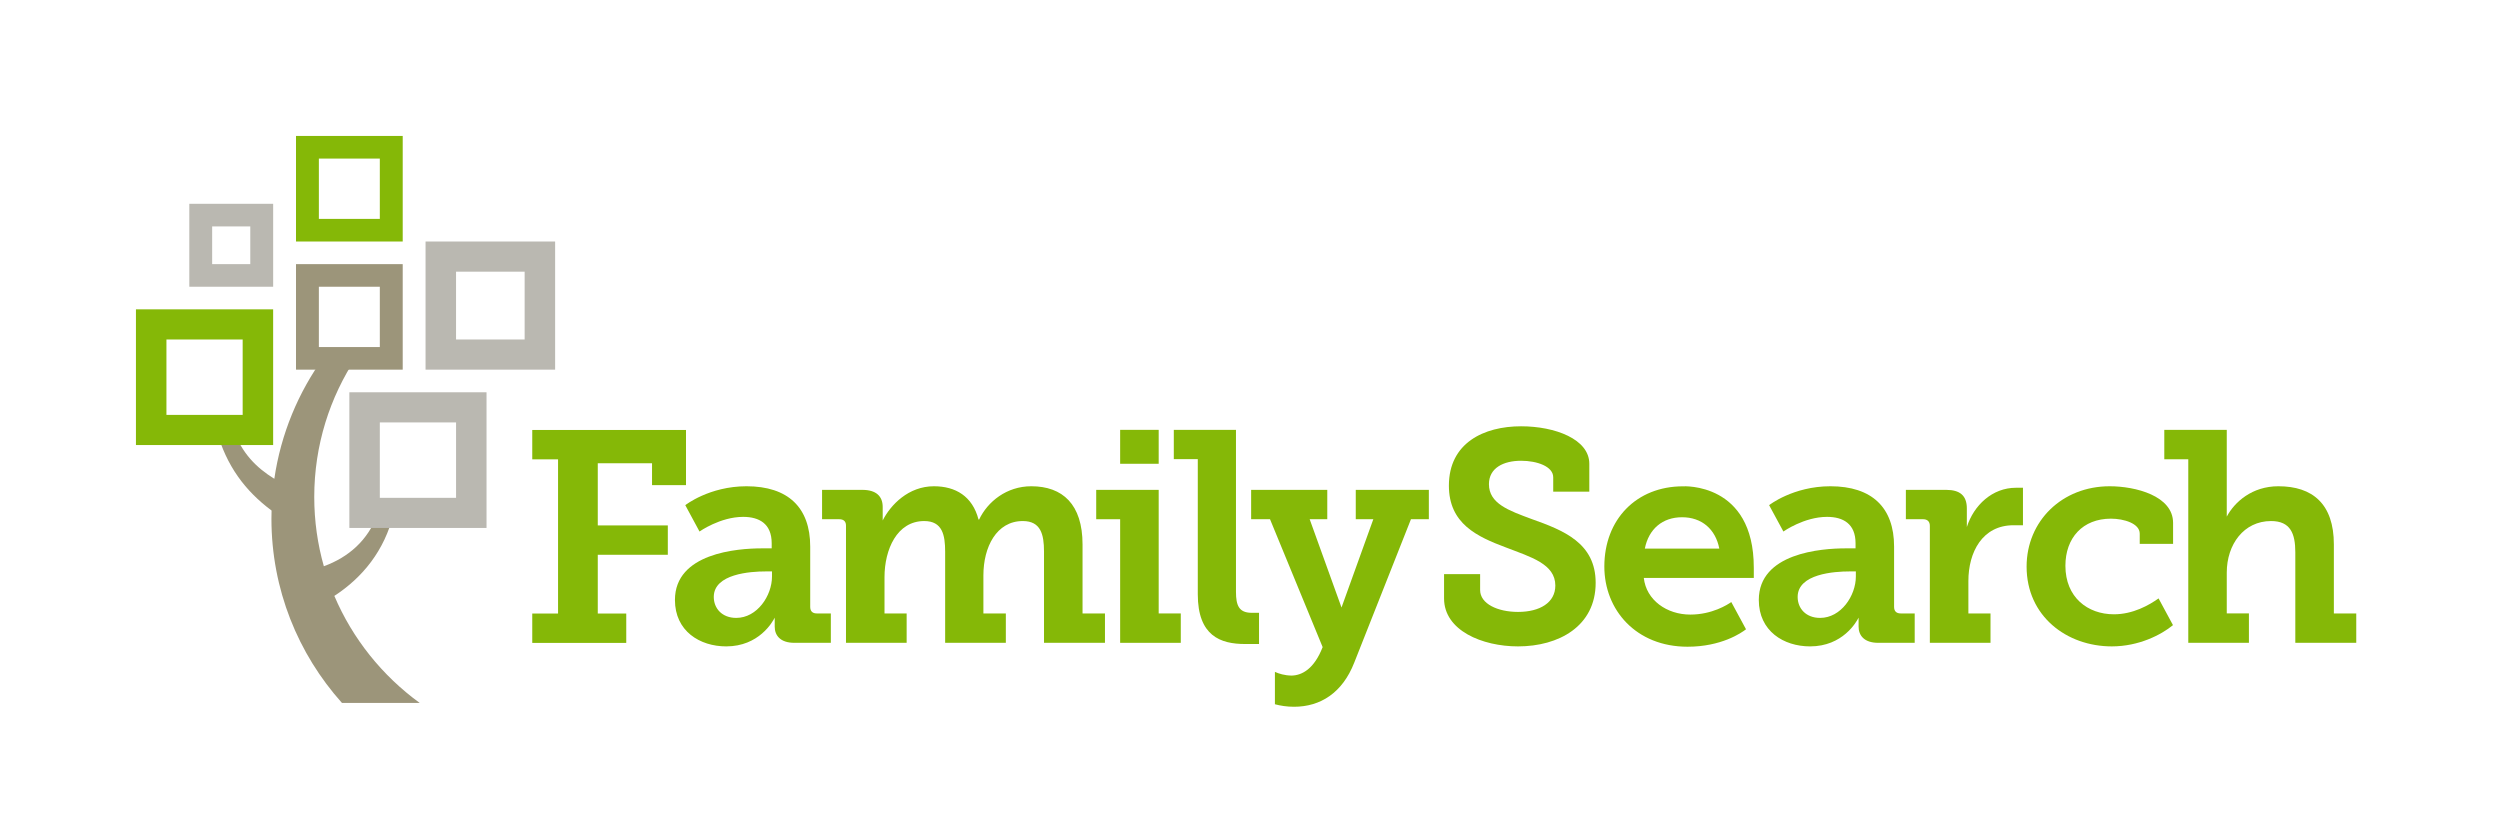 <svg width="167" height="56" viewBox="0 0 167 56" fill="none" xmlns="http://www.w3.org/2000/svg">
<path fill-rule="evenodd" clip-rule="evenodd" d="M35.555 40.984H37.278V30.684H35.555V28.722H45.825V32.407H43.556V30.945H39.931V35.098H44.61V37.059H39.931V40.984H41.834V42.946H35.555V40.984Z" fill="#85B807"/>
<path fill-rule="evenodd" clip-rule="evenodd" d="M72.314 40.978V36.369C72.314 33.683 70.977 32.482 68.889 32.482C67.249 32.482 65.974 33.504 65.406 34.705H65.365C64.96 33.143 63.825 32.482 62.386 32.482C60.685 32.482 59.491 33.724 58.964 34.767V33.864C58.964 33.143 58.517 32.723 57.608 32.723H54.914V34.684H56.067C56.349 34.684 56.512 34.827 56.512 35.105V42.941H60.564V40.978H59.085V38.553C59.085 36.71 59.915 34.806 61.738 34.806C62.955 34.806 63.136 35.746 63.136 36.849V42.941H67.19V40.978H65.691V38.432C65.691 36.548 66.561 34.806 68.323 34.806C69.519 34.806 69.74 35.688 69.74 36.849V42.941H73.812V40.978H72.314Z" fill="#85B807"/>
<path fill-rule="evenodd" clip-rule="evenodd" d="M54.566 40.978C54.284 40.978 54.122 40.84 54.122 40.537V36.509C54.122 33.904 52.643 32.482 49.867 32.482C47.376 32.482 45.777 33.745 45.777 33.745L46.727 35.506C46.727 35.506 48.106 34.527 49.645 34.527C50.719 34.527 51.549 34.986 51.549 36.289V36.63H50.902C49.239 36.63 45.086 36.95 45.086 40.076C45.086 42.159 46.748 43.179 48.511 43.179C50.694 43.179 51.611 41.542 51.751 41.26V41.858C51.751 42.441 52.115 42.941 53.069 42.941H55.5V40.978H54.566ZM51.569 38.512C51.569 39.794 50.578 41.276 49.179 41.276C48.227 41.276 47.68 40.636 47.68 39.875C47.68 38.332 50.131 38.171 51.144 38.171H51.569V38.512Z" fill="#85B807"/>
<path fill-rule="evenodd" clip-rule="evenodd" d="M74.826 30.98H77.4V28.714H74.826V30.98ZM77.4 40.978V32.723H73.227V34.684H74.826V42.941H78.876V40.978H77.4Z" fill="#85B807"/>
<path fill-rule="evenodd" clip-rule="evenodd" d="M83.575 40.937V40.935C82.762 40.919 82.563 40.44 82.563 39.535V28.714H78.41V30.671H80.012V39.694C80.012 42.481 81.53 43.02 83.17 43.02H84.103V40.937H83.575Z" fill="#85B807"/>
<path fill-rule="evenodd" clip-rule="evenodd" d="M98.872 38.353V39.414C98.872 40.337 100.048 40.876 101.404 40.876C102.863 40.876 103.896 40.256 103.896 39.114C103.896 37.673 102.256 37.21 100.593 36.569C98.67 35.848 96.786 34.986 96.786 32.442C96.786 29.577 99.136 28.476 101.607 28.476C103.877 28.476 106.166 29.336 106.166 30.979V32.843H103.755V31.882C103.755 31.159 102.68 30.779 101.607 30.779C100.432 30.779 99.461 31.259 99.461 32.343C99.461 33.644 100.796 34.106 102.296 34.665C104.444 35.427 106.59 36.267 106.59 38.933C106.59 41.836 104.12 43.179 101.404 43.179C99.014 43.179 96.463 42.118 96.463 39.976V38.353H98.872Z" fill="#85B807"/>
<path fill-rule="evenodd" clip-rule="evenodd" d="M155.902 40.978V36.369C155.902 33.665 154.484 32.482 152.195 32.482C150.434 32.482 149.269 33.536 148.748 34.509V28.714H144.575V30.677H146.177V42.941H150.228V40.976H148.748V38.252C148.748 36.369 149.883 34.806 151.708 34.806C153.004 34.806 153.327 35.647 153.327 36.89V42.941H157.398V40.978H155.902Z" fill="#85B807"/>
<path fill-rule="evenodd" clip-rule="evenodd" d="M131.488 38.813C131.488 36.89 132.418 35.086 134.505 35.086H135.134V32.582H134.667C133.088 32.582 131.851 33.745 131.385 35.206V33.964C131.385 33.104 130.922 32.723 130.008 32.723H127.312V34.684H128.469C128.752 34.684 128.914 34.844 128.914 35.126V42.941H132.966V40.978H131.488V38.813Z" fill="#85B807"/>
<path fill-rule="evenodd" clip-rule="evenodd" d="M126.97 40.978C126.688 40.978 126.525 40.84 126.525 40.537V36.509C126.525 33.904 125.046 32.482 122.271 32.482C119.778 32.482 118.177 33.745 118.177 33.745L119.131 35.506C119.131 35.506 120.508 34.527 122.048 34.527C123.12 34.527 123.951 34.986 123.951 36.289V36.63H123.304C121.643 36.63 117.488 36.95 117.488 40.076C117.488 42.159 119.152 43.179 120.912 43.179C123.098 43.179 124.012 41.542 124.154 41.26V41.858C124.154 42.441 124.519 42.941 125.471 42.941H127.902V40.978H126.97ZM123.971 38.512C123.971 39.794 122.979 41.276 121.582 41.276C120.628 41.276 120.083 40.636 120.083 39.875C120.083 38.332 122.534 38.171 123.547 38.171H123.971V38.512Z" fill="#85B807"/>
<path fill-rule="evenodd" clip-rule="evenodd" d="M115.65 40.217C115.4 40.392 114.371 41.054 112.91 41.054C111.348 41.054 109.969 40.091 109.806 38.605H117.154V37.917H117.153C117.157 32.2 112.423 32.486 112.423 32.486C109.319 32.486 107.17 34.691 107.17 37.843C107.17 40.754 109.299 43.201 112.728 43.201C114.983 43.201 116.321 42.28 116.634 42.036L115.65 40.217ZM112.362 34.552C113.666 34.552 114.593 35.333 114.85 36.646H109.875C110.133 35.334 111.059 34.552 112.362 34.552Z" fill="#85B807"/>
<path fill-rule="evenodd" clip-rule="evenodd" d="M144.192 39.973C143.563 40.421 142.49 41.035 141.212 41.035C139.449 41.035 137.969 39.896 137.969 37.793C137.969 35.929 139.124 34.647 141.009 34.647C141.879 34.647 142.934 34.967 142.934 35.647V36.329H145.162V34.927C145.162 33.121 142.65 32.482 140.927 32.482C137.747 32.482 135.377 34.806 135.377 37.85C135.377 41.157 138.051 43.179 141.068 43.179C142.879 43.179 144.376 42.401 145.155 41.759L144.192 39.973Z" fill="#85B807"/>
<path fill-rule="evenodd" clip-rule="evenodd" d="M88.662 34.684V32.723H83.576V34.684H84.837L88.353 43.227C87.787 44.68 86.983 45.11 86.286 45.129C85.813 45.124 85.43 45.002 85.164 44.882V47.044C85.527 47.141 85.957 47.212 86.439 47.212C88.202 47.212 89.674 46.285 90.464 44.262L94.252 34.684H95.447V32.723H90.565V34.684H91.738L89.613 40.582L87.486 34.684" fill="#85B807"/>
<path fill-rule="evenodd" clip-rule="evenodd" d="M22.334 39.806C24.219 38.58 25.683 36.784 26.292 34.316H25.235C24.58 36.105 23.273 37.227 21.633 37.825C21.216 36.354 20.992 34.801 20.992 33.197C20.992 29.748 22.028 26.537 23.809 23.851H21.633C19.926 26.21 18.762 28.982 18.325 31.983C17.113 31.235 16.165 30.276 15.599 28.722H14.46C15.12 31.134 16.393 32.801 18.141 34.104C18.136 34.286 18.132 34.468 18.132 34.652C18.132 39.374 19.912 43.681 22.845 46.958H28.039C25.539 45.141 23.553 42.672 22.334 39.806Z" fill="#9C957A"/>
<path fill-rule="evenodd" clip-rule="evenodd" d="M28.427 24.693H37.083V16.133H28.427V24.693ZM30.464 18.148H35.046V22.678H30.464V18.148Z" fill="#BAB8B1"/>
<path fill-rule="evenodd" clip-rule="evenodd" d="M23.337 35.267H32.5V26.204H23.337V35.267ZM25.372 28.218H30.465V33.255H25.372V28.218Z" fill="#BAB8B1"/>
<path fill-rule="evenodd" clip-rule="evenodd" d="M19.773 24.693H26.901V17.644H19.773V24.693ZM21.3 19.154H25.372V23.183H21.3V19.154Z" fill="#9C957A"/>
<path fill-rule="evenodd" clip-rule="evenodd" d="M12.646 19.154H18.247V13.614H12.646V19.154ZM14.172 15.125H16.719V17.644H14.172V15.125Z" fill="#BAB8B1"/>
<path fill-rule="evenodd" clip-rule="evenodd" d="M19.773 16.133H26.901V9.081H19.773V16.133ZM21.3 10.593H25.372V14.622H21.3V10.593Z" fill="#85B807"/>
<path fill-rule="evenodd" clip-rule="evenodd" d="M9.081 29.729H18.246V20.664H9.081V29.729ZM11.118 22.678H16.21V27.715H11.118V22.678Z" fill="#85B807"/>
</svg>